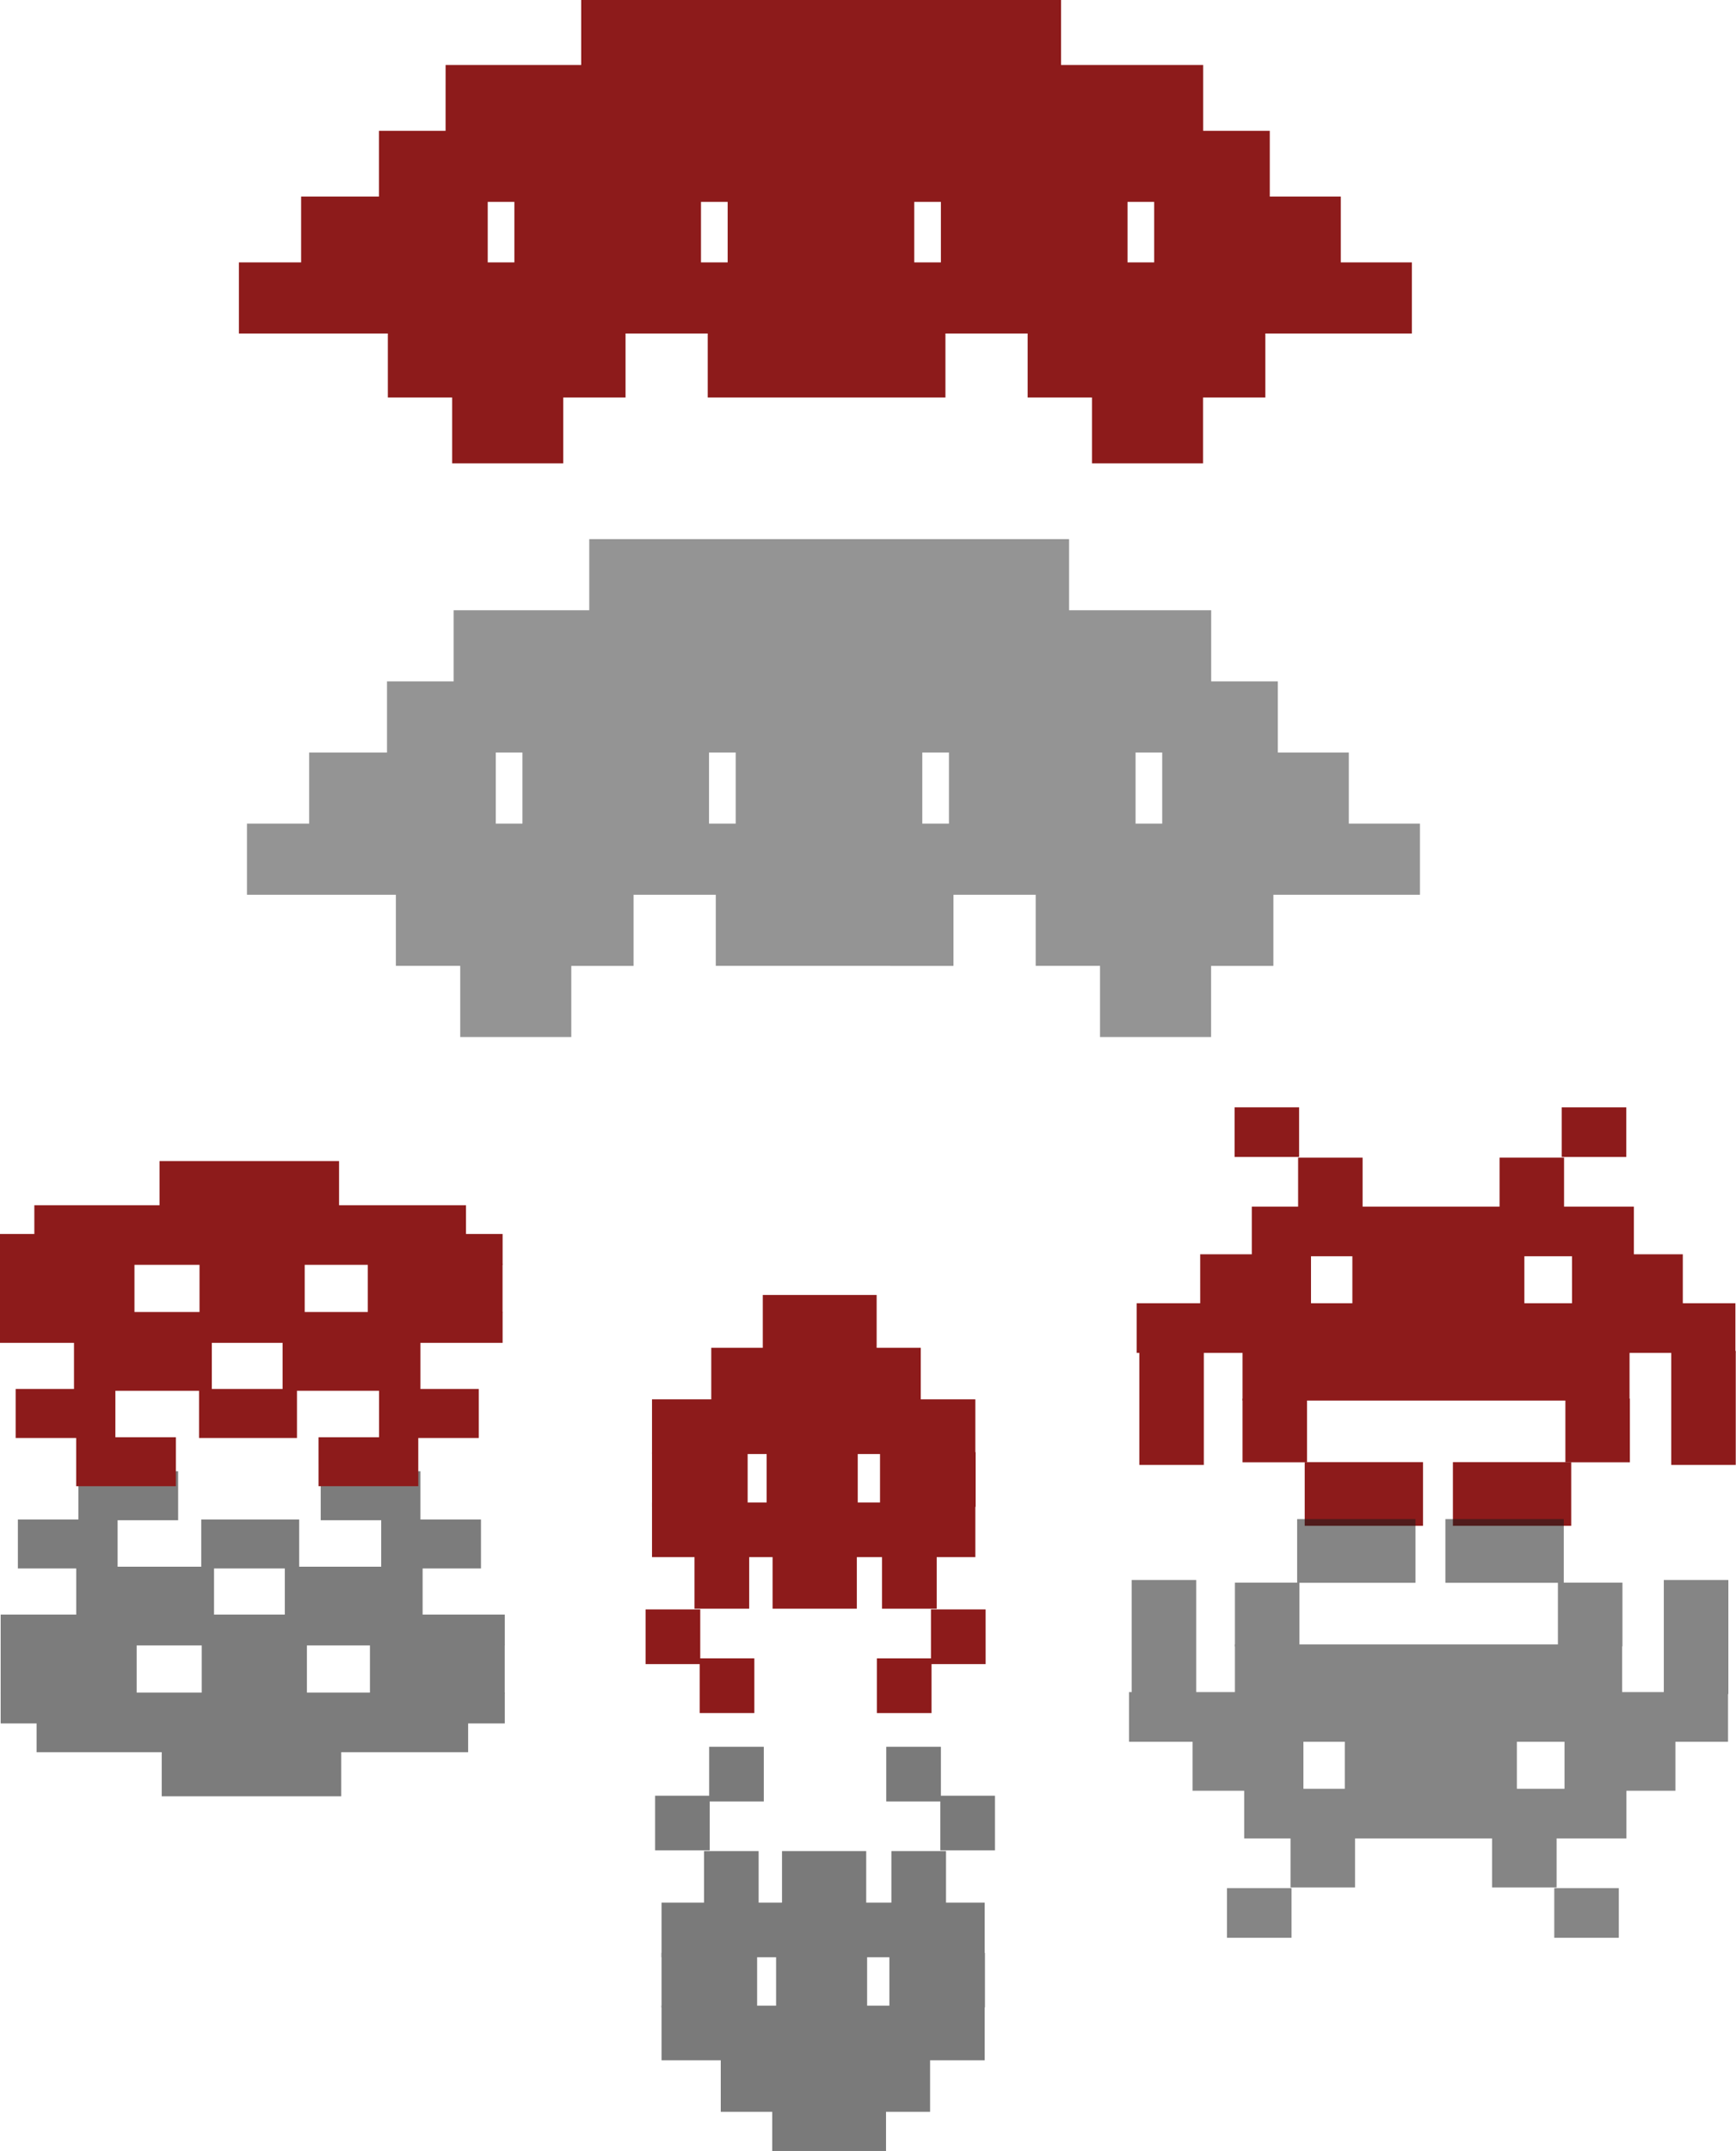 <svg xmlns="http://www.w3.org/2000/svg" viewBox="0 0 94.946 117.58" version="1.0"><defs><filter id="b" height="1.264" width="1.17" y="-.132" x="-.085"><feGaussianBlur stdDeviation="1.743"/></filter><filter id="c"><feGaussianBlur stdDeviation=".761"/></filter><filter id="a"><feGaussianBlur stdDeviation="1.193"/></filter><filter id="d" height="1.611" width="1.259" y="-.306" x="-.13"><feGaussianBlur stdDeviation="3.566"/></filter></defs><g fill="maroon"><path d="M-2112.384-1510.76h7.506v.975h-7.506zM-2114.645-1508.862h11.761v.974h-11.76z"/><path d="M-2112.566-1507.927h7.603v.975h-7.603zM-2113.397-1509.824h2.177v.975h-2.177zM-2106.094-1509.824h2.177v.975h-2.177zM-2110.408-1509.824h3.379v.975h-3.38zM-2112.721-1512.71h1.267v.975h-1.267zM-2111.474-1511.722h1.267v.975h-1.267zM-2114.593-1507.927h1.267v2.238h-1.267zM-2104.144-1507.927h1.267v2.238h-1.267z"/><path d="M-2106.223-1506.991h1.267v1.25h-1.267zM-2112.566-1506.991h1.268v1.25h-1.268z"/><path d="M-2111.344-1505.743h2.324v1.25h-2.324zM-2108.433-1505.743h2.324v1.25h-2.324zM-2105.028-1512.71h-1.267v.975h1.267zM-2106.25-1511.722h-1.267v.975h1.268z"/></g><g transform="matrix(.26 0 0 -.26 -1784.52 -1101.64)" opacity=".538" filter="url(#a)"><path d="M-1261.4 1525.6h28.875v3.75h-28.875zM-1270.1 1532.9h45.25v3.75h-45.25z"/><path d="M-1262.1 1536.5h29.25v3.75h-29.25zM-1265.3 1529.2h8.375v3.75h-8.375zM-1237.2 1529.2h8.375v3.75h-8.375zM-1253.8 1529.2h13v3.75h-13zM-1262.7 1518.1h4.875v3.75h-4.875zM-1257.9 1521.9h4.875v3.75h-4.875zM-1269.9 1536.5h4.875v8.611h-4.875zM-1229.7 1536.5h4.875v8.611h-4.875z"/><path d="M-1237.7 1540.1h4.875v4.811h-4.875zM-1262.1 1540.1h4.875v4.811h-4.875z"/><path d="M-1257.4 1544.9h8.941v4.811h-8.941zM-1246.2 1544.9h8.941v4.811h-8.941zM-1233.1 1518.1h-4.875v3.75h4.875zM-1237.8 1521.9h-4.875v3.75h4.875z"/></g><path d="M-2584.43-1312.63l28.75 14.6 255.04-147.9 238.59 144.2 30.982-21.6-239.77-139.9 151.76-93.1-25-12.9-157.26 89.6-218.79-129.8-24.03 16.3 212.07 132.8-252.34 147.7z" fill-rule="evenodd" stroke="#000" stroke-width=".336" fill="#909090"/><g transform="matrix(.202 0 0 -.202 -1858.136 -1193.231)" opacity=".573" filter="url(#b)"><path d="M-1348.3 1515.4h17.501v4.419h-17.501z"/><path d="M-1360.5 1519.7h42.073v3.005h-42.073z"/><path d="M-1364 1522.5h49.144v3.005H-1364zM-1364 1530.1h49.144v3.005H-1364z"/><path d="M-1364 1525.4h13.258v4.773H-1364zM-1328 1525.4h13.139v4.773H-1328zM-1344.4 1525.4h10.253v4.773h-10.253zM-1343.2 1533h-13.435v4.773h13.435z"/><path d="M-1352.6 1537.6h-9.723v4.773h9.723z"/><path d="M-1346.7 1542.3h-9.723v4.773h9.723zM-1334.9 1537.6h-9.546v4.773h9.546z"/><path d="M-1336.3 1533h13.435v4.773h-13.435z"/><path d="M-1326.9 1537.6h9.723v4.773h-9.723z"/><path d="M-1332.8 1542.3h9.723v4.773h-9.723z"/></g><g fill="maroon"><path d="M-2129.846-1511.036h3.527v.89h-3.527z"/><path d="M-2132.304-1510.17h8.478v.606h-8.478z"/><path d="M-2133.01-1509.606h9.904v.606h-9.904zM-2133.01-1508.074h9.904v.606h-9.904z"/><path d="M-2133.01-1509.021h2.672v.962h-2.672zM-2125.755-1509.021h2.648v.962h-2.648zM-2129.06-1509.021h2.066v.962h-2.066zM-2128.818-1507.49h-2.708v.962h2.708z"/><path d="M-2130.712-1506.563h-1.96v.962h1.96z"/><path d="M-2129.523-1505.616h-1.96v.962h1.96zM-2127.146-1506.563h-1.923v.962h1.923z"/><path d="M-2127.428-1507.49h2.708v.962h-2.708z"/><path d="M-2125.533-1506.563h1.959v.962h-1.96z"/><path d="M-2126.722-1505.616h1.959v.962h-1.96z"/></g><g fill="maroon"><path d="M-2120.263-1506.935h2.236v1.073h-2.236z"/><path d="M-2121.275-1505.898h4.115v1.074h-4.115z"/><path d="M-2122.44-1504.886h6.352v1.074h-6.351z"/><path d="M-2122.44-1503.848h1.88v1.073h-1.88zM-2117.96-1503.848h1.878v1.073h-1.879zM-2120.187-1503.848h1.789v1.073h-1.79z"/><path d="M-2122.44-1502.862h6.352v1.074h-6.351z"/><path d="M-2121.604-1501.85h1.073v1.074h-1.073zM-2122.566-1500.761h1.074v1.073h-1.074z"/><path d="M-2121.503-1499.8h1.073v1.074h-1.073zM-2116.847-1501.85h-1.074v1.074h1.074zM-2115.886-1500.761h-1.074v1.073h1.074z"/><path d="M-2116.949-1499.8h-1.073v1.074h1.073zM-2118.416-1501.85h-1.655v1.074h1.655z"/></g><g transform="matrix(.253 0 0 -.253 -1848.054 -1115.075)" opacity=".584" filter="url(#c)"><path d="M-1075.8 1482.2h8.839v4.243h-8.839z"/><path d="M-1079.8 1486.3h16.263v4.243h-16.263z"/><path d="M-1084.4 1490.3h25.102v4.243h-25.102z"/><path d="M-1084.4 1494.4h7.425v4.243h-7.425zM-1066.7 1494.4h7.425v4.243h-7.425zM-1075.5 1494.4h7.071v4.243h-7.071z"/><path d="M-1084.4 1498.3h25.102v4.243h-25.102z"/><path d="M-1081.1 1502.3h4.243v4.243h-4.243zM-1084.9 1506.6h4.243v4.243h-4.243z"/><path d="M-1080.7 1510.4h4.243v4.243h-4.243zM-1062.3 1502.3h-4.243v4.243h4.243zM-1058.5 1506.6h-4.243v4.243h4.243z"/><path d="M-1062.7 1510.4h-4.243v4.243h4.243zM-1068.5 1502.3h-6.541v4.243h6.541z"/></g><g fill="maroon"><path d="M-2075.624-1488.36h7.506v.975h-7.506zM-2077.885-1486.462h11.761v.974h-11.76z"/><path d="M-2075.806-1485.527h7.603v.975h-7.603zM-2076.637-1487.424h2.177v.975h-2.177zM-2069.334-1487.424h2.177v.975h-2.177zM-2073.648-1487.424h3.379v.975h-3.38zM-2075.961-1490.31h1.267v.975h-1.267zM-2074.714-1489.322h1.267v.975h-1.267zM-2077.833-1485.527h1.267v2.238h-1.267zM-2067.384-1485.527h1.267v2.238h-1.267z"/><path d="M-2069.463-1484.591h1.267v1.25h-1.267zM-2075.806-1484.591h1.268v1.25h-1.268z"/><path d="M-2074.584-1483.343h2.324v1.25h-2.324zM-2071.673-1483.343h2.324v1.25h-2.324zM-2068.268-1490.31h-1.267v.975h1.267zM-2069.49-1489.322h-1.267v.975h1.268z"/></g><g transform="matrix(.26 0 0 -.26 -1747.76 -1079.24)" opacity=".538" filter="url(#a)"><path d="M-1261.4 1525.6h28.875v3.75h-28.875zM-1270.1 1532.9h45.25v3.75h-45.25z"/><path d="M-1262.1 1536.5h29.25v3.75h-29.25zM-1265.3 1529.2h8.375v3.75h-8.375zM-1237.2 1529.2h8.375v3.75h-8.375zM-1253.8 1529.2h13v3.75h-13zM-1262.7 1518.1h4.875v3.75h-4.875zM-1257.9 1521.9h4.875v3.75h-4.875zM-1269.9 1536.5h4.875v8.611h-4.875zM-1229.7 1536.5h4.875v8.611h-4.875z"/><path d="M-1237.7 1540.1h4.875v4.811h-4.875zM-1262.1 1540.1h4.875v4.811h-4.875z"/><path d="M-1257.4 1544.9h8.941v4.811h-8.941zM-1246.2 1544.9h8.941v4.811h-8.941zM-1233.1 1518.1h-4.875v3.75h4.875zM-1237.8 1521.9h-4.875v3.75h4.875z"/></g><g transform="matrix(.202 0 0 -.202 -1829.916 -1177.031)" opacity=".573" filter="url(#b)"><path d="M-1348.3 1515.4h17.501v4.419h-17.501z"/><path d="M-1360.5 1519.7h42.073v3.005h-42.073z"/><path d="M-1364 1522.5h49.144v3.005H-1364zM-1364 1530.1h49.144v3.005H-1364z"/><path d="M-1364 1525.4h13.258v4.773H-1364zM-1328 1525.4h13.139v4.773H-1328zM-1344.4 1525.4h10.253v4.773h-10.253zM-1343.2 1533h-13.435v4.773h13.435z"/><path d="M-1352.6 1537.6h-9.723v4.773h9.723z"/><path d="M-1346.7 1542.3h-9.723v4.773h9.723zM-1334.9 1537.6h-9.546v4.773h9.546z"/><path d="M-1336.3 1533h13.435v4.773h-13.435z"/><path d="M-1326.9 1537.6h9.723v4.773h-9.723z"/><path d="M-1332.8 1542.3h9.723v4.773h-9.723z"/></g><g fill="maroon"><path d="M-2101.626-1494.836h3.527v.89h-3.527z"/><path d="M-2104.084-1493.97h8.478v.606h-8.478z"/><path d="M-2104.79-1493.406h9.904v.606h-9.904zM-2104.79-1491.874h9.904v.606h-9.904z"/><path d="M-2104.79-1492.821h2.672v.962h-2.672zM-2097.535-1492.821h2.648v.962h-2.648zM-2100.84-1492.821h2.066v.962h-2.066zM-2100.598-1491.29h-2.708v.962h2.708z"/><path d="M-2102.492-1490.363h-1.96v.962h1.96z"/><path d="M-2101.303-1489.416h-1.96v.962h1.96zM-2098.926-1490.363h-1.923v.962h1.923z"/><path d="M-2099.208-1491.29h2.708v.962h-2.708z"/><path d="M-2097.313-1490.363h1.959v.962h-1.96z"/><path d="M-2098.502-1489.416h1.959v.962h-1.96z"/></g><g fill="maroon"><path d="M-2086.353-1503.935h2.236v1.073h-2.236z"/><path d="M-2087.365-1502.898h4.115v1.074h-4.115z"/><path d="M-2088.53-1501.886h6.352v1.074h-6.351z"/><path d="M-2088.53-1500.848h1.88v1.073h-1.88zM-2084.05-1500.848h1.878v1.073h-1.879zM-2086.277-1500.848h1.789v1.073h-1.79z"/><path d="M-2088.53-1499.862h6.352v1.074h-6.351z"/><path d="M-2087.694-1498.85h1.073v1.074h-1.073zM-2088.656-1497.761h1.074v1.073h-1.074z"/><path d="M-2087.593-1496.8h1.073v1.074h-1.073zM-2082.937-1498.85h-1.074v1.074h1.074zM-2081.976-1497.761h-1.074v1.073h1.074z"/><path d="M-2083.039-1496.8h-1.073v1.074h1.073zM-2084.506-1498.85h-1.655v1.074h1.655z"/></g><g transform="matrix(.253 0 0 -.253 -1814.144 -1112.075)" opacity=".584" filter="url(#c)"><path d="M-1075.8 1482.2h8.839v4.243h-8.839z"/><path d="M-1079.8 1486.3h16.263v4.243h-16.263z"/><path d="M-1084.4 1490.3h25.102v4.243h-25.102z"/><path d="M-1084.4 1494.4h7.425v4.243h-7.425zM-1066.7 1494.4h7.425v4.243h-7.425zM-1075.5 1494.4h7.071v4.243h-7.071z"/><path d="M-1084.4 1498.3h25.102v4.243h-25.102z"/><path d="M-1081.1 1502.3h4.243v4.243h-4.243zM-1084.9 1506.6h4.243v4.243h-4.243z"/><path d="M-1080.7 1510.4h4.243v4.243h-4.243zM-1062.3 1502.3h-4.243v4.243h4.243zM-1058.5 1506.6h-4.243v4.243h4.243z"/><path d="M-1062.7 1510.4h-4.243v4.243h4.243zM-1068.5 1502.3h-6.541v4.243h6.541z"/></g><g><g fill="maroon"><path d="M-2101.844-1521.46h7.506v.975h-7.506zM-2104.105-1519.562h11.761v.974h-11.76z"/><path d="M-2102.026-1518.627h7.603v.975h-7.603zM-2102.857-1520.524h2.177v.975h-2.177zM-2095.554-1520.524h2.177v.975h-2.177zM-2099.868-1520.524h3.379v.975h-3.38zM-2102.181-1523.41h1.267v.975h-1.267zM-2100.934-1522.422h1.267v.975h-1.267zM-2104.053-1518.627h1.267v2.238h-1.267zM-2093.604-1518.627h1.267v2.238h-1.267z"/><path d="M-2095.683-1517.691h1.267v1.25h-1.267zM-2102.026-1517.691h1.268v1.25h-1.268z"/><path d="M-2100.804-1516.443h2.324v1.25h-2.324zM-2097.893-1516.443h2.324v1.25h-2.324zM-2094.488-1523.41h-1.267v.975h1.267zM-2095.71-1522.422h-1.267v.975h1.268z"/></g><g transform="matrix(.26 0 0 -.26 -1773.98 -1112.34)" opacity=".538" filter="url(#a)"><path d="M-1261.4 1525.6h28.875v3.75h-28.875zM-1270.1 1532.9h45.25v3.75h-45.25z"/><path d="M-1262.1 1536.5h29.25v3.75h-29.25zM-1265.3 1529.2h8.375v3.75h-8.375zM-1237.2 1529.2h8.375v3.75h-8.375zM-1253.8 1529.2h13v3.75h-13zM-1262.7 1518.1h4.875v3.75h-4.875zM-1257.9 1521.9h4.875v3.75h-4.875zM-1269.9 1536.5h4.875v8.611h-4.875zM-1229.7 1536.5h4.875v8.611h-4.875z"/><path d="M-1237.7 1540.1h4.875v4.811h-4.875zM-1262.1 1540.1h4.875v4.811h-4.875z"/><path d="M-1257.4 1544.9h8.941v4.811h-8.941zM-1246.2 1544.9h8.941v4.811h-8.941zM-1233.1 1518.1h-4.875v3.75h4.875zM-1237.8 1521.9h-4.875v3.75h4.875z"/></g></g><g><g transform="matrix(.202 0 0 -.202 -1843.026 -1210.731)" opacity=".573" filter="url(#b)"><path d="M-1348.3 1515.4h17.501v4.419h-17.501z"/><path d="M-1360.5 1519.7h42.073v3.005h-42.073z"/><path d="M-1364 1522.5h49.144v3.005H-1364zM-1364 1530.1h49.144v3.005H-1364z"/><path d="M-1364 1525.4h13.258v4.773H-1364zM-1328 1525.4h13.139v4.773H-1328zM-1344.4 1525.4h10.253v4.773h-10.253zM-1343.2 1533h-13.435v4.773h13.435z"/><path d="M-1352.6 1537.6h-9.723v4.773h9.723z"/><path d="M-1346.7 1542.3h-9.723v4.773h9.723zM-1334.9 1537.6h-9.546v4.773h9.546z"/><path d="M-1336.3 1533h13.435v4.773h-13.435z"/><path d="M-1326.9 1537.6h9.723v4.773h-9.723z"/><path d="M-1332.8 1542.3h9.723v4.773h-9.723z"/></g><g fill="maroon"><path d="M-2114.736-1528.536h3.527v.89h-3.527z"/><path d="M-2117.194-1527.67h8.478v.606h-8.478z"/><path d="M-2117.9-1527.106h9.904v.606h-9.904zM-2117.9-1525.574h9.904v.606h-9.904z"/><path d="M-2117.9-1526.521h2.672v.962h-2.672zM-2110.645-1526.521h2.648v.962h-2.648zM-2113.95-1526.521h2.066v.962h-2.066zM-2113.708-1524.99h-2.708v.962h2.708z"/><path d="M-2115.602-1524.063h-1.96v.962h1.96z"/><path d="M-2114.413-1523.116h-1.96v.962h1.96zM-2112.036-1524.063h-1.923v.962h1.923z"/><path d="M-2112.318-1524.99h2.708v.962h-2.708z"/><path d="M-2110.423-1524.063h1.959v.962h-1.96z"/><path d="M-2111.612-1523.116h1.959v.962h-1.96z"/></g></g><g opacity=".892"><g fill="maroon"><path d="M41.719 70.787h6.227v2.99h-6.227z"/><path d="M38.901 73.675h11.457v2.99H38.901z"/><path d="M35.66 76.493h17.684v2.99H35.66z"/><path d="M35.66 79.382h5.231v2.989h-5.23zM48.13 79.382h5.23v2.989h-5.23zM41.93 79.382h4.982v2.989H41.93z"/><path d="M35.66 82.13h17.684v2.988H35.66z"/><path d="M37.985 84.947h2.99v2.99h-2.99zM35.308 87.976h2.99v2.99h-2.99z"/><path d="M38.267 90.653h2.99v2.99h-2.99zM51.23 84.947h-2.99v2.99h2.99zM53.906 87.976h-2.989v2.99h2.99z"/><path d="M50.948 90.653h-2.99v2.99h2.99zM46.862 84.947h-4.608v2.99h4.608z"/></g><g transform="matrix(.704 0 0 -.704 799.599 1161.794)" opacity=".584" filter="url(#c)"><path d="M-1075.8 1482.2h8.839v4.243h-8.839z"/><path d="M-1079.8 1486.3h16.263v4.243h-16.263z"/><path d="M-1084.4 1490.3h25.102v4.243h-25.102z"/><path d="M-1084.4 1494.4h7.425v4.243h-7.425zM-1066.7 1494.4h7.425v4.243h-7.425zM-1075.5 1494.4h7.071v4.243h-7.071z"/><path d="M-1084.4 1498.3h25.102v4.243h-25.102z"/><path d="M-1081.1 1502.3h4.243v4.243h-4.243zM-1084.9 1506.6h4.243v4.243h-4.243z"/><path d="M-1080.7 1510.4h4.243v4.243h-4.243zM-1062.3 1502.3h-4.243v4.243h4.243zM-1058.5 1506.6h-4.243v4.243h4.243z"/><path d="M-1062.7 1510.4h-4.243v4.243h4.243zM-1068.5 1502.3h-6.541v4.243h6.541z"/></g></g><g opacity=".892"><g fill="maroon"><path d="M68.464 65.959H89.36v2.713H68.464zM62.168 71.241h32.746v2.714H62.168z"/><path d="M67.957 73.847h21.167v2.713H67.957zM65.641 68.564h6.061v2.714h-6.06zM85.976 68.564h6.061v2.714h-6.06zM73.964 68.564h9.407v2.714h-9.407zM67.523 60.531h3.528v2.714h-3.528zM70.997 63.281h3.527v2.714h-3.527zM62.312 73.847h3.528v6.231h-3.528zM91.404 73.847h3.528v6.231h-3.528z"/><path d="M85.615 76.452h3.528v3.481h-3.528zM67.957 76.452h3.528v3.481h-3.528z"/><path d="M71.358 79.925h6.47v3.482h-6.47zM79.463 79.925h6.47v3.482h-6.47zM88.944 60.531h-3.528v2.714h3.528zM85.542 63.281h-3.528v2.714h3.528z"/></g><g transform="matrix(.724 0 0 -.724 981.301 1205.03)" opacity=".538" filter="url(#a)"><path d="M-1261.4 1525.6h28.875v3.75h-28.875zM-1270.1 1532.9h45.25v3.75h-45.25z"/><path d="M-1262.1 1536.5h29.25v3.75h-29.25zM-1265.3 1529.2h8.375v3.75h-8.375zM-1237.2 1529.2h8.375v3.75h-8.375zM-1253.8 1529.2h13v3.75h-13zM-1262.7 1518.1h4.875v3.75h-4.875zM-1257.9 1521.9h4.875v3.75h-4.875zM-1269.9 1536.5h4.875v8.611h-4.875zM-1229.7 1536.5h4.875v8.611h-4.875z"/><path d="M-1237.7 1540.1h4.875v4.811h-4.875zM-1262.1 1540.1h4.875v4.811h-4.875z"/><path d="M-1257.4 1544.9h8.941v4.811h-8.941zM-1246.2 1544.9h8.941v4.811h-8.941zM-1233.1 1518.1h-4.875v3.75h4.875zM-1237.8 1521.9h-4.875v3.75h4.875z"/></g></g><g opacity=".892"><g transform="matrix(.561 0 0 -.561 765.241 948.332)" opacity=".573" filter="url(#b)"><path d="M-1348.3 1515.4h17.501v4.419h-17.501z"/><path d="M-1360.5 1519.7h42.073v3.005h-42.073z"/><path d="M-1364 1522.5h49.144v3.005H-1364zM-1364 1530.1h49.144v3.005H-1364z"/><path d="M-1364 1525.4h13.258v4.773H-1364zM-1328 1525.4h13.139v4.773H-1328zM-1344.4 1525.4h10.253v4.773h-10.253zM-1343.2 1533h-13.435v4.773h13.435z"/><path d="M-1352.6 1537.6h-9.723v4.773h9.723z"/><path d="M-1346.7 1542.3h-9.723v4.773h9.723zM-1334.9 1537.6h-9.546v4.773h9.546z"/><path d="M-1336.3 1533h13.435v4.773h-13.435z"/><path d="M-1326.9 1537.6h9.723v4.773h-9.723z"/><path d="M-1332.8 1542.3h9.723v4.773h-9.723z"/></g><g fill="maroon"><path d="M8.724 63.47h9.82v2.48h-9.82z"/><path d="M1.878 65.883h23.607v1.686H1.878z"/><path d="M-.085 67.454h27.574v1.686H-.085zM-.085 71.719h27.574v1.686H-.085z"/><path d="M-.085 69.081h7.439v2.679h-7.44zM20.114 69.081h7.372v2.679h-7.372zM10.912 69.081h5.753v2.679h-5.753zM11.585 73.346H4.047v2.678h7.538z"/><path d="M6.311 75.927H.856v2.678H6.31z"/><path d="M9.621 78.564H4.166v2.678h5.455zM16.242 75.927h-5.356v2.678h5.356z"/><path d="M15.457 73.346h7.538v2.678h-7.538z"/><path d="M20.731 75.927h5.455v2.678h-5.455z"/><path d="M17.42 78.564h5.456v2.678h-5.455z"/></g></g><g opacity=".892"><g fill="maroon"><path d="M31.787-.044h26.244v3.888H31.787z"/><path d="M24.371 3.553h41.432V7.44H24.37z"/><path d="M20.726 7.15h48.722v3.887H20.726zM13.067 14.342h64.152v3.888H13.067z"/><path d="M21.212 17.841h13v3.888h-13zM56.204 17.841h13v3.888h-13zM38.708 17.841h13v3.888h-13zM63.125 10.746H73.33v3.888H63.125zM51.46 10.746h10.207v3.888H51.46zM39.797 10.746h10.206v3.888H39.797zM28.133 10.746h10.206v3.888H28.133zM16.469 10.746h10.206v3.888H16.469z"/><path d="M24.73 21.438h6.076v3.888H24.73zM59.723 21.438h6.075v3.888h-6.075z"/></g><g transform="matrix(.972 0 0 .972 869.236 -1361.364)" opacity=".469" filter="url(#d)"><path d="M-861.12 1430.9h27v4h-27zM-868.75 1434.9h42.625v4h-42.625zM-872.5 1438.9h50.125v4H-872.5zM-880.38 1446.9h66v4h-66zM-872 1450.9h13.375v4H-872zM-836 1450.9h13.375v4H-836zM-854 1450.9h13.375v4H-854zM-828.88 1442.9h10.5v4h-10.5zM-840.88 1442.9h10.5v4h-10.5zM-852.88 1442.9h10.5v4h-10.5zM-864.88 1442.9h10.5v4h-10.5zM-876.88 1442.9h10.5v4h-10.5zM-868.38 1454.9h6.25v4h-6.25zM-832.38 1454.9h6.25v4h-6.25z"/></g></g></svg>